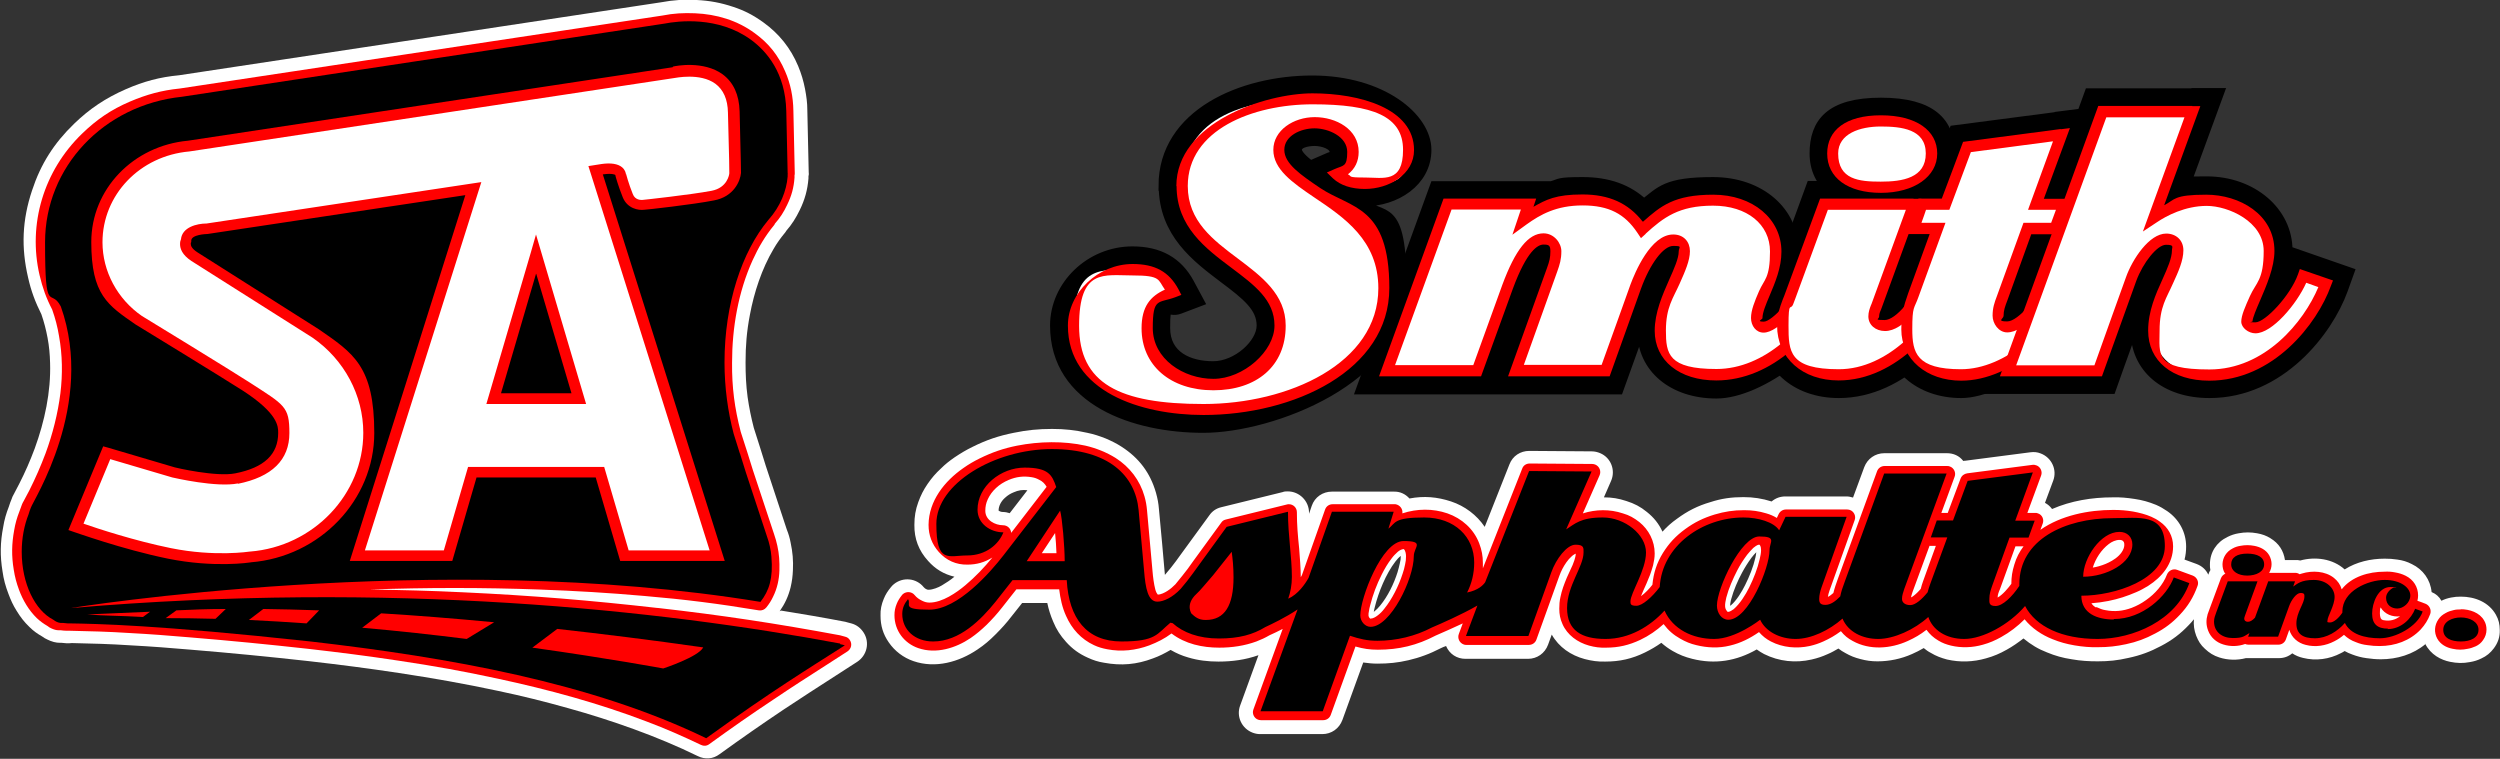 <?xml version="1.0" encoding="UTF-8"?>
<svg xmlns="http://www.w3.org/2000/svg" version="1.1" viewBox="0 0 1092.8 331.7">
  <rect x="0" y="0" width="1092.8" height="331.7" fill="#333333" stroke="none"/>
  <defs>
    <style>
      .cls-1, .cls-2 {
        fill: #0f213f;
      }

      .cls-3, .cls-4, .cls-2, .cls-5, .cls-6 {
        fill-rule: evenodd;
      }

      .cls-3, .cls-7 {
        fill: #fff;
      }

      .cls-4, .cls-8 {
        fill: red;
      }

      .cls-6 {
        stroke: #000;
        stroke-width: 4px;
      }
    </style>
  </defs>
  <!-- Generator: Adobe Illustrator 28.7.5, SVG Export Plug-In . SVG Version: 1.2.0 Build 176)  -->
  <g>
    <g id="Layer_1">
      <g>
        <path class="cls-7" d="M340.8,267.2c2.3-3.3,3.8-6.5,4.8-10.5.6-2.6.9-4.8,1-7.5.2-4.2-.1-7.8-1-12-.4-2.1-.9-3.8-1.7-5.8l-9.2-27.9-2.4-7.7-2.8-8.8c-1.2-4.7-2-8.6-2.7-13.4-.7-5.2-.9-10-.9-15.2,0-7.3.5-13.5,1.9-20.8,1.8-9.7,5.2-20.1,10.3-28.7,1.5-2.6,3-4.7,4.9-7,.3-.3.5-.7.7-1,2.5-2.9,4.2-5.6,5.9-9.1,2.2-4.5,3.4-8.8,3.8-13.8v-.9c.2-.7.2-1.2.1-1.9v-.2s-.6-26.8-.6-26.8c0-3.3-.4-6.1-1-9.3-.7-3.6-1.6-6.6-3-10-3.3-7.9-8.4-14.2-15.2-19.1-4.3-3.1-8.3-5.2-13.2-6.8-5.4-1.8-10.2-2.7-16-3-5.5-.3-10.1,0-15.5,1l-210.7,31.9c-8.5.8-15.5,2.7-23.3,6.1-8.9,3.9-15.9,8.6-22.6,15.1-8.8,8.5-14.6,17.6-18.4,29.2-4.3,12.9-4.8,24.9-1.7,38.1,1.3,5.8,3.1,10.6,5.8,16,1.2,3.5,2,6.6,2.7,10.3.7,3.8,1,7.1,1.1,11,.4,12.6-2.4,25.5-6.7,37.3-2.1,5.6-4.1,10.2-6.8,15.5l-2.4,4.6c-.4.7-.7,1.3-.9,2-.5,1.1-.8,2.1-1.2,3.3-1.2,3.1-2,5.8-2.5,9-1.3,6.7-1.4,12.6-.3,19.3.5,3.6,1.3,6.5,2.6,9.9,1,2.7,2,4.9,3.5,7.3,1.7,2.8,3.4,5,5.7,7.2,1.7,1.7,3.4,2.9,5.5,4.1.8.6,1.5,1,2.4,1.4,1.8.9,3.6,1.4,5.6,1.4h.6c1.5.2,2.8.3,4.4.1,9.1.2,16.7.4,25.8,1,9.2.5,17,1.1,26.3,1.9,18.1,1.5,33.4,3,51.5,5,13.9,1.6,25.6,3.1,39.5,5.2,15.1,2.3,28.2,4.6,43.2,7.8,10.9,2.3,20.1,4.6,30.8,7.6,18.4,5.1,39,12.3,56.5,20.9,3.2,1.6,6.7,1.3,9.5-.8,9.7-7,18-12.8,28-19.5,8-5.3,14.8-9.7,22.9-14.9l9.3-6c4.3-2.8,5.6-8.5,2.8-12.8-1.3-2-3.1-3.4-5.4-4-.6-.2-2.1-.5-2.6-.7-9.9-1.9-18.2-3.3-28.1-4.9Z"/>
        <path class="cls-8" d="M287.8,265.8c-30-3.4-55.4-5.5-85.5-6.9-14.3-.7-26.4-1-40.7-1.2,24.8-.9,49.5-.9,74.3,0,16.1.6,29.7,1.4,45.7,2.8,17.7,1.5,32.6,3.4,50.1,6.3,1.3.2,2.5-.3,3.3-1.3,1.2-1.5,2.1-2.9,2.9-4.6,1.8-3.6,2.7-7.6,2.8-11.6.1-3.6-.1-7.2-.9-10.7-.4-1.8-.8-3.3-1.4-5l-9.3-28.1-2.4-7.7-2.9-9c-2.7-10.4-3.9-19.5-3.8-30.3,0-15.2,2.7-30.9,9-44.8,2.5-5.5,5.5-10.6,9.3-15.2.2-.2.3-.4.4-.7,2.3-2.6,3.9-5.1,5.4-8.3,1.9-3.9,2.9-7.5,3.2-11.9v-1c.1-.3.1-.5.1-.7v-.4s-.6-27.1-.6-27.1c-.1-6-1.2-11.7-3.6-17.2-3-7-7.1-12.2-13.3-16.7-7.6-5.6-16.7-8.3-26.1-8.7-5-.2-9.3,0-14.3,1l-211,31.9c-7.9.8-14.4,2.6-21.7,5.7-8.2,3.5-14.5,7.8-20.9,14-16.8,16.2-23.8,39.6-18.6,61.9,1.3,5.5,2.9,10,5.5,15,1.4,4,2.3,7.4,3,11.6,1.5,8.3,1.6,16.7.6,25-1.1,8.8-3.4,17.9-6.5,26.3-2.2,5.8-4.3,10.6-7.1,16.2l-2.5,4.7c-.3.5-.5.9-.7,1.4-.4,1-.7,2-1.1,3-1.1,2.8-1.8,5.3-2.3,8.2-1.1,6-1.2,11.3-.2,17.3.5,3.2,1.2,5.8,2.3,8.8,1.7,4.6,4.3,9,7.8,12.4,1.5,1.4,2.9,2.4,4.6,3.4.6.5,1.1.8,1.8,1.1,1.1.5,2.1.8,3.2.8h.9c.8.1,1.5.2,2.3.2.5,0,.9,0,1.3,0,9.3.2,17.1.4,26.4,1,9.3.5,17.1,1.1,26.4,1.9,18.2,1.5,33.5,3,51.6,5,14,1.6,25.8,3.1,39.7,5.2,15.4,2.3,28.3,4.6,43.5,7.9,21.9,4.7,44,10.7,64.9,18.7,8.5,3.2,15.5,6.3,23.7,10.2,1.2.6,2.5.5,3.6-.3,9.8-7.1,18.1-12.9,28.2-19.6,8.3-5.6,14.9-9.8,23-15,3.3-2.1,6-3.9,9.3-6,1.6-1.1,2.1-3.2,1-4.9-.5-.8-1.2-1.3-2.1-1.5-.4-.1-1.9-.5-2.2-.6-28-5.2-51.7-8.8-80-12Z"/>
        <path d="M367.2,281.3c-78.6-14.7-196-27.5-336.3-15.5,0,0,160-26,301.5-2.7,3.8-4.9,5.6-10.2,4.8-19.8-.2-2.8-1-6.3-1.9-8.7l-9.3-28.2c-.8-2.5-1.6-5.1-2.4-7.7h0c0-.2-.1-.4-.2-.5-.9-2.8-1.8-5.7-2.7-8.6-2.5-9.5-4-20.1-4-31.2,0-25.6,7.6-48.4,19.2-62.3h0c5.2-5.8,7.9-12.7,8.4-18.9v-1c.1,0,0-.5,0-.5l-.6-27.2c-.4-16.7-8.6-26.1-15.4-31.1-14.4-10.5-32.1-8.2-37.7-7.1-.9.1-202.7,30.7-211.1,32-34.2,3.6-59.8,30.7-59.8,63.6s2.4,19.4,6.9,28.1c15.2,42.8-12.3,85.1-13.1,87.9-.4.9-.7,1.9-1,2.9-1.9,4.8-3,10.4-3,16.4,0,13.9,5.8,25.6,13.8,29.7,1,.8,2.1,1.3,3.2,1.4.3,0,.7,0,1.1,0,.6,0,1.3.2,2,.2s.7,0,1.1,0c11.4.2,37.7.6,105,7.9,60.7,7,122.9,18,173,42.3,29-20.9,44.5-30.3,60.6-40.6-.7-.2-1.3-.4-2-.5h0Z"/>
        <path class="cls-1" d="M596.6,80.1c-5,0-9.3-1.3-12.2-3.9,3.8-1.6,7-4.3,7-9.7,0-8.3-8.5-12.8-16.7-12.8s-15.7,4-15.7,11.9c0,18.2,45.9,22.8,45.9,60.4s-41.9,53.1-78.8,53.1-56.8-10.1-56.8-36.7,12-24.5,25.9-24.5,14.1,2.7,17.8,9.7c-7.7,2.9-11.5,6.7-11.5,15.8,0,14.8,11.5,24.6,28.9,24.6s29.1-10.4,29.1-25.7c0-26.1-42.8-29.3-42.8-61s30.3-38.1,57-38.1,41.9,5.6,41.9,22.3-9.7,14.6-19,14.6h0Z"/>
        <path class="cls-6" d="M599.5,66.4c0-4.6-1.7-8.8-4.5-12.2,7.3,2.3,12.4,6,12.4,11.3s-4.2,5.7-8.7,6.3c.6-2,.8-3.9.8-5.4h0ZM567.1,65.5c0-3.7,7.2-3.7,7.5-3.7,3.6,0,8.6,1.6,8.6,4.6s0,1.3-2.1,2.2c0,0-5,2.2-8.3,3.6-3.2-2.5-5.7-4.9-5.7-6.7h0ZM567.7,142.3c0-16.5-12.3-25.7-23.1-33.8-10.6-7.9-19.7-14.7-19.7-27.2s15.3-24.4,30.3-27.9c-2.7,3.3-4.3,7.4-4.3,12,0,11.8,10.4,18.8,20.4,25.5,12.5,8.4,25.4,17.1,25.4,34.9s-17.5,33.7-39.8,40.4c6.7-6.1,10.8-14.6,10.8-24.1h0ZM477.4,142.3c0-8.5,8.5-16.3,17.8-16.3s3.1.1,4.3.4c-3.5,3.6-6.1,8.9-6.1,17s4.7,19.3,12.4,25.2c-13.4-3-28.4-10-28.4-26.2h0ZM508.5,81.3c0,20.7,14.6,31.5,26.2,40.3,10.3,7.7,16.6,12.8,16.6,20.7s-10.6,17.6-21,17.6-20.8-4.3-20.8-16.5,1-6.2,6.2-8.2l8.7-3.3-4.4-8.2c-5.1-9.4-13.3-14-25-14-18.5,0-34,14.9-34,32.6,0,33.1,35,44.9,65,44.9s86.9-21.5,86.9-61.2-8.5-29.4-18.3-37.9c.6,0,1.2.1,1.9.1,13.4,0,27.2-8.5,27.2-22.7s-19.6-30.5-50.1-30.5-65.2,14.5-65.2,46.3h0Z"/>
        <path class="cls-2" d="M750.2,163.9c-13.8,0-24.5-7-24.5-19.2s10.4-26.6,10.4-34.7-1.4-4.9-4.8-4.9c-6.7,0-13,11-16.4,20.3l-13.1,36.7h-39.2l15.8-44.1c1.1-3.1,1.6-4.9,1.6-8.1s-2.3-5.4-5.4-5.4c-6.1,0-11.3,9.2-15.7,20.9l-13.3,36.7h-39.4l26.5-72.9h35.4l-2.4,7c6-4.3,13.5-8.8,25.9-8.8s20.5,4.9,25.9,13c8.1-7.4,15.3-13,31.1-13s27.4,9.9,27.4,22.5-8.3,22.3-8.3,29.1,1.1,4,3.1,4c5.3,0,16.2-12.6,19.6-22.5l9.9,3.4c-7.6,20.7-27.7,39.9-50.2,39.9h0Z"/>
        <path class="cls-6" d="M748.8,95.6c11.3,0,19.2,5.9,19.2,14.3s-2.2,10.2-4.3,15.2c-2,4.8-4,9.4-4,14s3.4,10.4,8.3,11.7c-5.5,3.1-11.5,5-17.8,5s-16.3-.5-16.3-11.1,2.9-12.4,5.5-18.2c2.5-5.8,4.9-11.2,4.9-16.5s-3.2-10.6-8.4-12.3c3.4-1.3,7.5-2.1,12.8-2.1h0ZM691.7,95.6c11.4,0,15.9,4.5,19.2,9.3,0,0,1.4,2.2,2.9,4.4-3.1,4.8-5.3,10-6.5,13.3,0,0-7.6,21.2-11.2,31.4h-21.9c4.5-12.4,11.9-33.2,11.9-33.2,1.2-3.5,2.1-6.3,2.1-10.9s-3.2-10.4-7.9-12.4c3.2-1.1,6.9-1.9,11.5-1.9h0ZM656.8,97.4c-1.8,5.3-6.8,20.4-6.8,20.4,0,0,3-2.2,4.6-3.4-1.2,2.7-2.4,5.5-3.3,8.1,0,0-7.7,21.2-11.4,31.4h-22.1c5.2-14.4,17.7-48.8,20.5-56.6h18.4ZM718.6,89c-6.9-6.5-15.7-9.6-26.8-9.6s-9.7.7-13.6,1.8h-51.1l-32.4,89.2h112.9s6.5-18.1,10.4-28.9c-.1,1.1-.3,2.2-.3,3.3,0,16.1,13.4,27.4,32.6,27.4s49.6-22.8,57.8-45.3l2.8-7.8-25.4-8.8s-.9,2.5-1.6,4.7c.2-1.6.4-3.3.4-5,0-17.7-14.9-30.6-35.5-30.6s-22.9,4-30.2,9.6h0Z"/>
        <path class="cls-2" d="M803.8,163.9c-13.8,0-24.5-8.1-24.5-21.6s1.4-7.9,3.1-12.4l14.9-40.7h39.2l-16.2,44.4c-.5,1.4-1.2,2.9-1.2,4.7s1.8,4,4.9,4c7,0,15.6-11.9,19.2-21.8l9.9,3.4c-6.1,17.3-25.8,39.9-49.3,39.9h0ZM822.2,81.9c-11.9,0-21-4.9-21-14.7s9.6-14.2,21-14.2,22.1,4.7,22.1,14.2-10.2,14.7-22.1,14.7h0Z"/>
        <path class="cls-6" d="M809.3,67.1c0-4.8,8.1-6.1,12.9-6.1s14,.6,14,6.1-7.2,6.6-14,6.6-12.9-.5-12.9-6.6h0ZM793,67.1c0,13.9,11.4,22.9,29.2,22.9s30.3-9.4,30.3-22.9-7.9-22.4-30.3-22.4-29.2,9-29.2,22.4h0Z"/>
        <path class="cls-6" d="M824.9,97.4c-4.5,12.4-12.2,33.5-12.2,33.5,0,0-.2.5-.2.5-.6,1.6-1.6,3.9-1.6,6.9,0,6.2,4.6,11,10.8,11.9-5.5,3.3-11.5,5.5-18,5.5s-16.3-3.5-16.3-13.4.6-4.4,1.8-7.5l.8-2.2s8.9-24.3,12.9-35.3h21.9ZM836.5,81.1h-44.9l-16.8,46c0,0-.8,2-.8,2-1.4,3.7-2.8,7.5-2.8,13.2,0,17.5,13.4,29.7,32.6,29.7,28.2,0,50.3-26.5,57-45.4l2.7-7.7-25.3-8.7-2.7,7.5c-.9,2.4-1.9,4.6-3.1,6.6,4.8-13.2,15.8-43.3,15.8-43.3h-11.6Z"/>
        <path class="cls-2" d="M857.3,163.9c-14.4,0-23.7-8.6-23.7-20s.9-9.4,2.8-14.9l10.6-29.1h-10.5l3.8-10.6h10.2l9.3-25,41.2-5.4-11.2,30.4h12.2l-4,10.6h-12l-11,30.4c-1.1,2.9-1.8,4.9-1.8,7.7s1.8,4.9,4,4.9c6.6,0,16.5-12.8,19.9-22.3l9.9,3.4c-7,19.6-29,39.9-50,39.9h0Z"/>
        <path class="cls-6" d="M888.9,68.7c-3.2,8.6-10.5,28.7-10.5,28.7h.1c-.2.6-10.9,30.1-10.9,30.1-1.1,2.9-2.3,6.1-2.3,10.5s4,11.1,9.2,12.6c-5.5,3.2-11.4,5.2-17.2,5.2-9.3,0-15.6-4.7-15.6-11.8s.6-7.1,2.4-12.2c0,0,10.6-29.1,10.6-29.1l4-10.9h-.3c.2-.6,5.3-14,7.5-20,4.7-.6,12.9-1.7,23-3h0ZM900.1,50.8l-46,6s-6.7,17.7-9.1,24.3h-10.4l-9.6,26.9h10.4c-3.1,8.5-6.7,18.2-6.7,18.2-2.3,6.4-3.3,10.7-3.3,17.7,0,16.3,13.4,28.1,31.9,28.1s49.9-23.5,57.7-45.3l2.8-7.8-25.3-8.7-2.7,7.6c-1,2.7-2.5,5.5-4.2,8,2-5.5,4.6-12.8,6.4-17.8h12l10-26.9h-12.3c3.3-9,11.8-32.1,11.8-32.1l-13.4,1.7h0Z"/>
        <path class="cls-2" d="M965.8,163.9c-15.3,0-24.3-7.9-24.3-19.4s10.4-26.1,10.4-35.1-2.1-4.9-5-4.9c-5.4,0-12.2,9-15.3,17.4l-14.4,40.1h-39.4l41.2-113.3h39.4l-16.9,46.2c5.4-3.6,13.7-7.6,23-7.6,14.1,0,27.4,8.5,27.4,22.1s-9.7,25.5-9.7,30.9,2,2.7,3.8,2.7c6,0,17.4-13.1,20.9-22.7l9.9,3.4c-6.1,16.9-24.8,39.9-50.9,39.9h0Z"/>
        <path class="cls-6" d="M964.5,95.6c9.4,0,19.2,5.2,19.2,14s-3.1,11.9-5.5,17.4c-2.4,5.4-4.2,9.6-4.2,13.5s4,9.6,9.4,10.6c-5.3,2.8-11.2,4.6-17.7,4.6s-16.2-1.1-16.2-11.3,2.7-12.2,5.4-18.1c2.6-5.8,5-11.2,5-16.9s-2.8-9.2-6.9-11.4c3.3-1.3,7.1-2.4,11.3-2.4h0ZM946.7,56.9c-4.7,12.8-21.5,58.7-21.5,58.7l.3-.2c-.6,1.3-1.2,2.6-1.6,3.8,0,0-8.5,23.8-12.4,34.7h-22.1c6.2-16.9,32.1-88.3,35.3-97h22ZM958.3,40.6h-45.1l-47.1,129.6h56.8s6.5-18.4,10.8-30.1c-.2,1.4-.4,2.8-.4,4.3,0,16.5,13,27.6,32.5,27.6,31,0,51.9-27.1,58.5-45.3l2.8-7.8-25.3-8.8-2.7,7.6c-.2.5-.4.9-.6,1.4.9-3.2,1.6-6.4,1.6-9.7,0-17-15.6-30.3-35.5-30.3s-6.1.4-8.9,1c4.9-13.5,14.5-39.6,14.5-39.6h-11.7Z"/>
        <path class="cls-3" d="M596.6,80.1c-5,0-9.3-1.3-12.2-3.9,3.8-1.6,7-4.3,7-9.7,0-8.3-8.5-12.8-16.7-12.8s-15.7,4-15.7,11.9c0,18.2,45.9,22.8,45.9,60.4s-41.9,53.1-78.8,53.1-56.8-10.1-56.8-36.7,12-24.5,25.9-24.5,14.1,2.7,17.8,9.7c-7.7,2.9-11.5,6.7-11.5,15.8,0,14.8,11.5,24.6,28.9,24.6s29.1-10.4,29.1-25.7c0-26.1-42.8-29.3-42.8-61s30.3-38.1,57-38.1,41.9,5.6,41.9,22.3-9.7,14.6-19,14.6h0Z"/>
        <path class="cls-4" d="M562,142.3c0-13.6-10.6-21.5-20.8-29.2-10.8-8.1-22-16.4-22-31.8,0-24.5,28.3-35.7,54.6-35.7s39.5,5.2,39.5,19.9-8.5,12.1-16.6,12.1-5.5-.5-7.5-1.4c3.1-2.4,4.7-5.7,4.7-9.8,0-9.9-9.9-15.2-19.2-15.2s-18.1,5.8-18.1,14.3,8.3,14.3,17.9,20.8c13.1,8.8,28,18.8,28,39.7,0,32.9-39.4,50.6-76.4,50.6s-54.4-9-54.4-34.2,10.9-22,23.4-22,11,1.9,14.1,6.2c-6.3,2.9-10.2,7.3-10.2,16.9,0,16.2,12.6,27.1,31.4,27.1s31.6-10.5,31.6-28.2h0ZM514.3,81.3c0,17.8,12.7,27.3,23.9,35.7,10.1,7.6,18.9,14.1,18.9,25.3s-13.6,23.3-26.7,23.3-26.5-8.7-26.5-22.2,2.4-10.7,9.9-13.5l2.6-1-1.3-2.5c-4.1-7.6-10.2-11-20-11-15.1,0-28.3,12.6-28.3,26.9,0,28.9,31.9,39.1,59.3,39.1,39.4,0,81.2-19.4,81.2-55.5s-16.7-34.7-30.2-43.7c-8.4-5.7-15.7-10.6-15.7-16.7s7.1-9.4,13.2-9.4,14.3,3.6,14.3,10.3-1.7,5.8-5.5,7.5l-3.4,1.5,2.7,2.6c3.2,3,8,4.6,13.9,4.6,10.6,0,21.5-6.4,21.5-17,0-18.3-23.9-24.8-44.4-24.8s-59.5,12.7-59.5,40.6h0Z"/>
        <path class="cls-3" d="M750.2,163.9c-13.8,0-24.5-7-24.5-19.2s10.4-26.6,10.4-34.7-1.4-4.9-4.8-4.9c-6.7,0-13,11-16.4,20.3l-13.1,36.7h-39.2l15.8-44.1c1.1-3.1,1.6-4.9,1.6-8.1s-2.3-5.4-5.4-5.4c-6.1,0-11.3,9.2-15.7,20.9l-13.3,36.7h-39.4l26.5-72.9h35.4l-2.4,7c6-4.3,13.5-8.8,25.9-8.8s20.5,4.9,25.9,13c8.1-7.4,15.3-13,31.1-13s27.4,9.9,27.4,22.5-8.3,22.3-8.3,29.1,1.1,4,3.1,4c5.3,0,16.2-12.6,19.6-22.5l9.9,3.4c-7.6,20.7-27.7,39.9-50.2,39.9h0Z"/>
        <path class="cls-4" d="M719.3,102.2c7.9-7.2,14.6-12.3,29.5-12.3s24.9,8.2,24.9,20-2.5,12.1-4.8,17.4c-1.9,4.4-3.5,8.3-3.5,11.7s2.2,6.4,5.5,6.4c6.4,0,16.7-11.9,21-21.9,1.8.6,3.3,1.1,5.3,1.8-7.5,17.9-25.9,36-46.9,36s-22.1-6.6-22.1-16.8,3.2-14.2,6-20.5c2.4-5.4,4.5-10.1,4.5-14.2s-2.7-7.3-7.3-7.3c-9.9,0-16.8,16.8-18.7,21.9,0,0-10,28-12.6,35.1h-34c2-5.6,14.6-40.8,14.6-40.8,1.1-3.1,1.8-5.3,1.8-8.9s-3.2-7.8-7.8-7.8c-6.6,0-12.3,7.1-18,22.5,0,0-10.1,28-12.7,35.1h-34.2c2.1-5.8,23.6-65,24.7-68h30.3c-.6,1.9-3.7,11-3.7,11l6.2-4.5c6-4.3,13-8.3,24.5-8.3s18.4,3.7,23.9,11.9l1.6,2.4,2.1-1.9h0ZM718,96.8c-6.3-8-14.6-11.8-26.3-11.8s-15.9,2.3-21.4,5.4c0,0,1.2-3.6,1.2-3.6h-40.5l-28.2,77.7h44.6l13.9-38.3c6.2-16.8,11-19.3,13.4-19.3s3,.4,3,3-.4,4.3-1.5,7.3l-17,47.3h44.4l13.7-38.3c4-11,9.8-18.7,14.1-18.7s2.4.5,2.4,2.4c0,3-2,7.5-4.1,12.2-3,6.8-6.4,14.5-6.4,22.5,0,13,10.8,21.7,26.9,21.7,24.5,0,44.9-20.9,52.5-41.5l.9-2.3-14.5-5-.8,2.3c-3.4,9.8-13.8,20.8-17.3,20.8s-.6-1-.6-1.5c0-2.5,1.5-6,3.1-9.8,2.4-5.7,5.2-12.2,5.2-19.3,0-14.4-12.6-24.9-29.8-24.9s-23,5-30.7,11.8h0Z"/>
        <path class="cls-3" d="M803.8,163.9c-13.8,0-24.5-8.1-24.5-21.6s1.4-7.9,3.1-12.4l14.9-40.7h39.2l-16.2,44.4c-.5,1.4-1.2,2.9-1.2,4.7s1.8,4,4.9,4c7,0,15.6-11.9,19.2-21.8l9.9,3.4c-6.1,17.3-25.8,39.9-49.3,39.9h0ZM822.2,81.9c-11.9,0-21-4.9-21-14.7s9.6-14.2,21-14.2,22.1,4.7,22.1,14.2-10.2,14.7-22.1,14.7h0Z"/>
        <path class="cls-4" d="M803.5,67.1c0-8.7,9.6-11.8,18.6-11.8s19.7,1.1,19.7,11.8-10.2,12.3-19.7,12.3-18.6-.9-18.6-12.3h0ZM798.7,67.1c0,10.6,9,17.2,23.5,17.2s24.6-7.1,24.6-17.2-9.2-16.7-24.6-16.7-23.5,6.5-23.5,16.7h0Z"/>
        <path class="cls-4" d="M833.1,91.7c-2,5.6-15,41.1-15,41.1,0,0-.3.7-.3.7-.5,1.3-1.1,2.9-1.1,4.8,0,3.7,3.1,6.4,7.3,6.4,8.2,0,16.6-11.9,20.6-21.1,1.8.6,3.3,1.1,5.3,1.8-6.4,15.3-24.4,36-46.1,36s-22-7.7-22-19.1.9-6.2,2.1-9.5l.8-2.1s11.6-31.6,14.3-39h34ZM836.5,86.8h-40.9l-15.6,42.3s-.8,2-.8,2c-1.3,3.5-2.4,6.6-2.4,11.2,0,14.2,11.1,24,26.9,24,25.4,0,45.5-24.3,51.6-41.6l.8-2.3-14.5-5-.9,2.3c-3.8,10.4-12,20.2-16.9,20.2s-2.4-.4-2.4-1.5.3-1.9.8-3l.3-.8s17.4-47.7,17.4-47.7h-3.5Z"/>
        <path class="cls-3" d="M857.3,163.9c-14.4,0-23.7-8.6-23.7-20s.9-9.4,2.8-14.9l10.6-29.1h-10.5l3.8-10.6h10.2l9.3-25,41.2-5.4-11.2,30.4h12.2l-4,10.6h-12l-11,30.4c-1.1,2.9-1.8,4.9-1.8,7.7s1.8,4.9,4,4.9c6.6,0,16.5-12.8,19.9-22.3l9.9,3.4c-7,19.6-29,39.9-50,39.9h0Z"/>
        <path class="cls-4" d="M897.4,61.8c-2.1,5.8-10.9,29.9-10.9,29.9h12.2c-.9,2.4-1.6,4.3-2.1,5.7h-12.1l-11.6,32c-1.1,2.9-1.9,5.2-1.9,8.6s2.6,7.3,6.4,7.3c7.7,0,17.2-12.1,21.3-21.7,1.8.6,3.3,1.2,5.3,1.8-7.5,17.8-27.3,36-46.8,36s-21.3-7.2-21.3-17.5.8-8.7,2.7-14.1l11.8-32.4h-10.5c.9-2.4,1.5-4.2,2-5.7h10.2s8.5-22.8,9.4-25.2c2.5-.3,29.5-3.9,35.7-4.7h0ZM900.8,56.4l-42.7,5.6s-8.2,22-9.3,24.8h-10.2l-5.5,15.5h10.4c-1.9,5.2-9.4,25.9-9.4,25.9-2.1,5.9-3,9.6-3,15.8,0,13,11,22.4,26.2,22.4,22.4,0,45.1-21.5,52.3-41.6l.8-2.3-14.5-5-.8,2.3c-3.5,9.7-12.9,20.7-17.7,20.7s-1.6-1.2-1.6-2.4c0-2.4.6-4,1.7-6.9,0,0,8.2-22.6,10.4-28.8h12l5.8-15.5h-12.3c1.9-5.2,11.4-30.9,11.4-30.9l-4,.5h0Z"/>
        <path class="cls-3" d="M965.8,163.9c-15.3,0-24.3-7.9-24.3-19.4s10.4-26.1,10.4-35.1-2.1-4.9-5-4.9c-5.4,0-12.2,9-15.3,17.4l-14.4,40.1h-39.4l41.2-113.3h39.4l-16.9,46.2c5.4-3.6,13.7-7.6,23-7.6,14.1,0,27.4,8.5,27.4,22.1s-9.7,25.5-9.7,30.9,2,2.7,3.8,2.7c6,0,17.4-13.1,20.9-22.7l9.9,3.4c-6.1,16.9-24.8,39.9-50.9,39.9h0Z"/>
        <path class="cls-4" d="M954.9,51.2c-2.1,5.7-18.2,50-18.2,50l6.2-4.1c4-2.7,12.2-7.1,21.7-7.1s24.9,6.9,24.9,19.7-3.3,13.7-6,19.7c-2.1,4.7-3.8,8.5-3.8,11.2s3.2,5.1,6.2,5.1c7.3,0,18-12.7,22.2-22.1,1.8.6,3.4,1.2,5.3,1.9-6.4,15.3-23.4,36-47.6,36s-21.8-6.5-21.8-17,3.1-14.3,5.8-20.5c2.4-5.2,4.6-10.1,4.6-14.6s-3.3-7.3-7.5-7.3c-7.4,0-14.8,11.2-17.6,19.1,0,0-11.2,31.1-13.8,38.5h-34.2c2.2-6.1,38.3-105.4,39.4-108.4h34.2ZM958.3,46.3h-41.1l-43,118.2h44.6l15-41.7c3-8.1,9.2-15.8,13-15.8s2.6,1,2.6,2.4c0,3.4-1.9,7.7-4.1,12.6-3,6.6-6.3,14-6.3,22.5,0,13.3,10.5,21.9,26.7,21.9,28,0,47.2-24.8,53.2-41.5l.9-2.3-14.5-5-.8,2.3c-3.3,9.3-14.4,21-18.6,21s-1.1-.2-1.3-.4c.1-1.7,1.7-5.4,3.3-9.1,2.8-6.5,6.3-14.5,6.3-21.7,0-16-15.3-24.6-29.8-24.6s-13.6,2.2-18.4,4.6c3.4-9.4,15.8-43.3,15.8-43.3h-3.5Z"/>
        <path class="cls-3" d="M215.8,174.3l18.5-63.2,18.7,63.2h-37.2ZM271.3,76.3s1.2,4.6,3,9.3c1.8,4.6,6.7,4.1,6.7,4.1,0,0,21.4-2.3,30.5-4.1,9.2-1.7,9.8-9.8,9.8-9.8,0,0,0-3.5-.6-26.6-.6-23.2-26.2-17.4-26.2-17.4L82.6,63.8c-22.6,2-40.2,20.1-40.2,42.1s7.2,26.5,18.3,34.1c0,0,39,23.8,46.9,29,15.5,10.1,16.5,16.4,16.5,20.3,0,10.2-6.4,17.1-20.6,20-9,1.8-27.5-2.6-27.5-2.6l-29.3-8.7-13.4,32.4s20.7,7.5,40.8,11.6c20.1,4.1,35.5,1.5,35.5,1.5,29-2.4,51.7-26.1,51.7-54.2s-9.2-33.7-23.3-43.5l-52.9-33.5c-5.5-3.5-3.7-7-3.7-7,0-5.2,9.1-5.2,9.1-5.2,0,0,65.9-10,116.4-17.6l-50.7,160.5h39.6l10.6-36.5h55.8l10.7,36.5h40.6l-53.1-168.5c1.5-.2,2.5-.4,3-.4,7.9-1.2,7.9,2.3,7.9,2.3h0Z"/>
        <path class="cls-4" d="M268.9,76.3h0c0,0,0,0,0,0h0ZM103.9,211.5c15-3,22.6-10.5,22.6-22.2s-2.1-12.2-17.5-22.2c-7.9-5.1-46.6-28.8-47-29-10.7-7.4-17.2-19.5-17.2-32.2,0-20.7,16.3-37.8,38-39.7.2,0,212-32.1,212-32.1.3,0,11.2-2.4,17.9,2.5,3.5,2.6,5.4,6.8,5.5,12.6.6,20.8.6,25.7.6,26.5,0,.5-.8,6.4-7.8,7.7-8.9,1.7-30,4-30.3,4-.5,0-3.1.1-4.1-2.6-1.8-4.4-3-9-3-9v.6c0-.9-.4-2.2-1.7-3.3-1.8-1.5-4.9-2-9-1.4l-5.7.9.8,2.5s50.4,159.8,52.2,165.5h-35.4c-.9-3.1-10.7-36.5-10.7-36.5h-59.5s-9.7,33.4-10.6,36.5h-34.5c1.8-5.8,50.9-161,50.9-161,0,0-119.9,18.1-120.1,18.1-4.2,0-10.7,1.6-11.2,6.9-.2.4-.4,1.1-.4,2.1,0,2,.9,4.7,5,7.4,0,0,52.9,33.5,52.9,33.5,13.9,9.6,22.2,25.2,22.2,41.6,0,26.8-21.7,49.7-49.5,51.9h0s-.1,0-.1,0c-.1,0-15.2,2.4-34.5-1.5-15.8-3.2-32.2-8.6-38.2-10.7,1.5-3.6,10.3-24.9,11.7-28.2,3.7,1.1,27.1,8,27.1,8,.9.2,19.4,4.5,28.8,2.6h0ZM294,29.4c0,0-211.8,32.1-211.8,32.1-24,2.2-42.3,21.2-42.3,44.3s7.2,27.6,19.3,36c.5.3,39.1,23.9,47,29,15.4,10,15.4,15.6,15.4,18.4,0,9.4-6.1,15.2-18.7,17.7-8.3,1.7-26.3-2.5-26.5-2.6,0,0-29.1-8.6-29.1-8.6l-2.2-.6-15.2,36.6,2.3.8c.2,0,21.1,7.6,41.2,11.7,20.3,4.1,35.7,1.7,36.4,1.6h-.2c30.3-2.4,54-27.3,54-56.5s-9.1-34.9-24.3-45.4c0,0-53-33.6-53-33.6-2.5-1.6-2.9-2.9-2.9-3.6s0-.4,0-.5l.2-.4v-.6c0-2.7,6.7-2.9,6.8-2.9h.2s105.6-15.9,112.8-17c-2.1,6.8-50.5,159.9-50.5,159.9h44.8s9.7-33.4,10.6-36.5h52.1c.9,3.1,10.7,36.5,10.7,36.5h45.7s-51.7-164-53.3-169c0,0,.3,0,.3,0,3.7-.5,5,.1,5.2.3v.2c0,.2,1.3,4.8,3.2,9.5,2,5,6.9,5.8,9.3,5.5.9,0,21.5-2.3,30.6-4.1,8.7-1.6,11.5-8.5,11.8-12,0-.3,0-3.9-.6-26.9-.2-7.3-2.7-12.7-7.4-16.2-8.4-6.1-20.6-3.7-21.7-3.4h0Z"/>
        <path class="cls-4" d="M234.4,119.7c3.4,11.6,14,47.6,15.4,52.2h-30.8c1.4-4.6,11.9-40.7,15.3-52.2h0ZM232,110.5l-19.4,66.1h43.6l-21.9-74.1-2.3,8h0Z"/>
        <path class="cls-4" d="M158.4,274.4c15.9,1.4,31.3,3.1,45.6,4.9l12-7.3c-18-1.7-34.4-3-49.4-3.9-3.2,2.4-6.2,4.7-8.3,6.3h0Z"/>
        <path class="cls-4" d="M115.1,266.2l-6.3,4.8c8.4.4,16.8.9,25.2,1.5l5.5-5.7c-8.8-.3-16.9-.5-24.4-.6h0Z"/>
        <path class="cls-4" d="M243.6,274.9l-10.9,8.2c34.2,4.8,57.2,9.1,57.2,9.1,0,0,15.3-5,17.5-9.2-23-3.3-44.2-5.9-63.9-8.1h0Z"/>
        <path class="cls-4" d="M38.1,268.6c7.9.6,14.1.5,24.4,1.1l3.1-2.3c-21.7.9-27.4,1.2-27.4,1.2h0Z"/>
        <path class="cls-4" d="M98.7,266.2c-8,0-15.2.3-21.6.6l-4.7,3.4c7.2,0,14.5.1,21.8.3l4.5-4.3h0Z"/>
        <path class="cls-3" d="M1060.1,281.4c2.4,4.8,6.9,7.1,10.9,7.9,3,.6,5.6.7,8.7.1,1.8-.3,3.4-.8,5-1.6,2.2-1,3.9-2.4,5.4-4.4,1.8-2.4,2.7-5,2.6-8,0-2.5-.5-4.6-1.7-6.7-3.1-5.5-9.2-7.9-15.3-7.9-1.5,0-2.8.1-4.3.4-1.5.3-2.8.7-4.2,1.4-1-1.8-2.4-3-4.3-3.8-.5-5.4-3.8-9.9-8.6-12.2-2.1-1.1-4.1-1.7-6.4-2-1.9-.3-3.6-.4-5.5-.4-6.1,0-12.3,1.4-17.5,4.7-5.2-4.7-12.8-5.7-19.4-3.9-.7-.2-1.4-.2-2.1-.2h-4.6c-.6-4.1-2.7-7.3-6.3-9.5-1.9-1.2-3.7-1.8-5.9-2.2-2.8-.5-5.2-.5-8,0-1.8.3-3.3.8-4.9,1.6-4.8,2.3-7.7,6.7-7.7,12,0,.9,0,1.6.2,2.5-.4.7-.7,1.2-.9,2-1.1-2.3-2.8-3.8-5.2-4.7l-5.2-1.9c.5-1.9.7-3.7.7-5.7,0-6.4-3.2-12-8.3-15.5-1.6-1.1-3-1.9-4.8-2.7-3.2-1.3-6-2.1-9.4-2.6-3.3-.5-6.2-.8-9.6-.7-9.1,0-18.2,1.5-26.5,5.1-.9-1.2-1.8-2-3.1-2.7l3.6-9.7c1.8-4.8-.7-10.1-5.5-11.9-1.5-.6-2.9-.7-4.5-.5l-28.5,3.7c-.3,0-.5,0-.8.1-1.8-2.3-4.3-3.4-7.2-3.4h-27.3c-4,0-7.4,2.4-8.8,6.1l-4.9,13.3c-1-.3-1.9-.5-2.9-.5h-26.6c-2.3,0-4.3.7-6.1,2.2-4.1-1.3-8-1.9-12.3-1.9-5.2,0-9.6.6-14.5,2.2-5.5,1.6-10,3.9-14.6,7.3-2.4,1.7-4.3,3.4-6.3,5.6-1.6-3.5-3.8-6.2-6.8-8.6-2.8-2.3-5.5-3.7-9-4.8-3.3-1.1-6.3-1.6-9.8-1.6l3.1-7.1c2.1-4.7,0-10.2-4.7-12.2-1.2-.5-2.4-.8-3.7-.8l-27.3-.2c-3.9,0-7.3,2.2-8.7,5.9l-10.8,27.3c-3.5-5.2-8.7-9.1-14.7-11.1-6.1-2-11.8-2.5-18.2-1.3-1.8-2-4.2-3.1-6.9-3h-27c-4,0-7.5,2.4-8.8,6.2l-1.2,3.5c0-.2,0-.3,0-.5,0-5.1-4.2-9.3-9.3-9.3-.8,0-1.5,0-2.2.3l-26.8,6.6c-2.2.5-4,1.7-5.3,3.6l-12.4,17c-1.5,2.1-2.8,3.9-4.4,5.9l-2.6,3.1c0-.9-2.4-26.7-2.6-28.7-.2-2.6-.6-4.7-1.3-7.2-2.5-8.7-7.4-15.2-15-20.1-2.3-1.5-4.4-2.5-6.9-3.6-2.8-1.1-5.2-1.9-8.1-2.5-5.3-1.2-10-1.7-15.4-1.7-6,0-11,.5-16.8,1.7-6.5,1.3-11.9,3.1-17.9,6.1-2.9,1.4-5.2,2.8-7.9,4.6-2.3,1.6-4.1,3-6,4.9-2.3,2.1-4,4.1-5.8,6.7-1.8,2.6-3,5-4.1,8-1.2,3.3-1.7,6.3-1.7,9.9-.1,6.1,1.9,11.3,6,15.8,3.2,3.6,6.9,5.8,11.5,6.9-1.8,1.5-3.5,2.6-5.5,3.8-1.5.9-4,1.9-5.8,1.9-.3,0-.5,0-.8-.2,0,0,0,0-.1,0-.5-.2-.8-.5-1.2-.9-3.2-4-9-4.6-13-1.4-.5.4-.9.8-1.3,1.3-1.4,1.7-2.4,3.2-3.2,5.2-1,2.4-1.5,4.7-1.4,7.3,0,4.4,1.1,8.1,3.6,11.7,2.6,3.8,6.4,6.7,10.8,8.2,9.6,3.3,19.9.4,28-5.1,3-2,5.3-4,7.8-6.5,2.7-2.7,4.8-5,7.1-8l4.6-5.8h11c.6,2.9,1.4,5.4,2.6,8.2,1.4,3.4,3.1,6,5.6,8.8,2.8,3.1,5.7,5.2,9.5,6.9,2.4,1.1,4.5,1.8,7.1,2.2,7.5,1.4,14.3.8,21.4-1.9,2.8-1,5.1-2.2,7.7-3.7,2.6,1.5,4.9,2.5,7.7,3.3,4.3,1.3,8.7,1.8,13.2,1.8,6.1,0,11.9-.8,17.5-2.8l-8,22c-1.8,4.8.7,10.1,5.5,11.9,1.1.4,2.1.6,3.2.6h27.2c4,0,7.4-2.4,8.8-6.2l9.1-25.1c2.1.3,4.1.5,6.2.5,4.8,0,8.9-.4,13.6-1.5,2.5-.6,4.6-1.2,7-2.1,2.5-.9,4.6-1.9,7-3.1.8-.4,1.5-.7,2.4-1,1.5,3.5,4.7,5.6,8.5,5.6h27.3c4,0,7.4-2.4,8.8-6.2l1.6-4.4c3.1,5.5,8.4,9.1,14.4,10.7,3.1.8,5.8,1.2,9,1.1,6.3,0,11.7-1.2,17.4-4,2.6-1.3,4.7-2.5,7.1-4.2,1.6,1.4,3.1,2.5,5,3.6,2.8,1.6,5.3,2.6,8.5,3.4,9.9,2.5,19.3,1,28.2-4.1,1.1.8,2.1,1.4,3.2,2,6.6,3.3,13.8,4,20.8,2.4,2.6-.6,4.7-1.3,7.1-2.4,1.7-.7,3-1.5,4.6-2.4,1,.8,2,1.4,3.1,2,2.1,1.2,4.1,2,6.5,2.6,2.6.7,4.8,1,7.5,1,5.2,0,10.4-1.1,15.1-3.2,1.8-.8,3.4-1.6,5.1-2.6,1,.8,1.9,1.5,3.1,2.1,2.3,1.4,4.5,2.2,7.1,2.9,5.7,1.3,11.4,1.1,17-.5,3.3-.9,6.1-2.1,9.1-3.8,2.7-1.5,4.8-3,7.3-4.9,3.3,2.7,6.4,4.6,10.3,6.1,3.6,1.5,6.9,2.4,10.8,3,4,.7,7.4.9,11.4.9,4.7,0,8.7-.4,13.4-1.5,5.2-1.1,9.5-2.7,14.2-5.2,4.8-2.5,8.5-5.3,12.2-9.2.8-.8,1.5-1.6,2.2-2.5-.2,2.6.1,4.8,1,7.2.9,2.3,2,4.1,3.8,5.7,1.9,1.8,3.8,3,6.3,3.8,3.7,1.2,7.8,1.3,11.6.3.5,0,.9,0,1.3,0h13.1c2.3,0,4.2-.7,5.9-2.1,1.5,1,3,1.6,4.7,2,5.6,1.4,11.5.6,16.6-2.1.6-.3,1-.5,1.6-.9,1.1.6,2.1,1.1,3.3,1.5,2.1.8,4,1.3,6.2,1.6,2.2.3,4,.5,6.3.5,7.1,0,14.1-2.1,19.6-6.7ZM690.7,247.1c0,0,.1,0,.2-.1,0,0-.1,0-.2.1ZM441.3,224.3c-1-.3-1.9-.5-2.9-.5-.7,0-1.3-.2-1.9-.6,0,0,0,0,0,0,0-2.1,1.2-4.2,2.8-5.6,0,0,0,0,0,0,1.2-1.1,2.3-1.8,3.8-2.4,0,0,0,0,0,0,2-.9,3.9-1.2,6-.9l-7.8,10.1ZM756.3,264.7c0-.4,0-.8.1-1.2.1-.6.2-1.2.4-1.8,1-3.7,2.8-7.9,4.7-11.4,1.3-2.4,2.5-4.3,4.1-6.5.7-.9,1.3-1.6,2.1-2.4-.1.9-.2,1.6-.4,2.4-.9,4-2.6,8.2-4.5,12-1.4,2.8-3.7,6.7-6.2,8.8,0,0-.2.1-.3.2ZM600.5,267.5c.1-.8.3-1.5.5-2.3,1.5-6.1,4.8-14.4,9-19.8.7-.9,1.4-1.7,2.3-2.4h0c0,1.2-.1,2.1-.4,3.2-.3,1.4-.6,2.5-1,3.9-1.6,5.1-4.3,10.6-7.6,14.6-.8,1-1.6,1.8-2.7,2.7,0,0,0,0-.1,0Z"/>
        <path class="cls-4" d="M972.9,250.7c-1,.4-1.7,1.1-2.1,2.1l-5,13.5c-.3.7-.5,1.4-.8,2.2-.7,2.4-.7,4.7.2,7.1,1.1,3,3.6,5.2,6.6,6.1,3.1,1,6.6.9,9.6-.2.5.2.9.3,1.4.3h13.1c1.5,0,2.8-.9,3.3-2.3l1.5-4.2c1,3.4,3.8,5.8,7.2,6.6,4.2,1.1,8.7.4,12.5-1.6,1.6-.8,2.9-1.7,4.2-2.8,1.6,1.5,3.2,2.5,5.2,3.2,1.7.7,3.2,1.1,5,1.3,1.9.3,3.5.4,5.4.4,6.7,0,13.2-2.3,17.9-7.2,1.9-2.1,3.2-4.1,4.2-6.8.6-1.8-.3-3.8-2.1-4.5l-3.5-1.3c.2-.8.3-1.5.3-2.3,0-3.7-2-6.9-5.4-8.6-1.6-.8-3-1.2-4.7-1.5-1.6-.3-3-.4-4.6-.3-6.8,0-14.3,2.1-18.7,7.7-.6-2.1-1.7-3.6-3.4-5-3.8-3-9.4-3.3-14-1.9-.4.1-.7.2-1,.3-.6-.4-1.2-.6-1.9-.6h-11.4c1.4-2.4,1.4-5.2,0-7.7-1.4-2.4-3.9-3.6-6.5-4.1-2.1-.4-4-.4-6.1,0-1.2.2-2.2.5-3.3,1.1-2.8,1.4-4.4,4-4.5,6.9,0,1.5.3,2.8,1.1,4.1ZM1041,270.7c-.2-.2-.3-.4-.4-.6-.2-.6-.3-1.2-.3-1.9,0-1,0-1.8.3-2.7,1.8,3,5.2,4.3,8.5,3.9-2.1,1.6-4.5,2.2-7.1,1.7-.4,0-.7-.2-1-.4Z"/>
        <path class="cls-4" d="M916.1,265.5c-.8-.5-1.4-1-1.9-1.8,2.6-.2,4.8-.5,7.4-1,4.5-.9,8.1-2.1,12.3-3.9,1.9-.8,3.4-1.7,5.1-2.7,6.1-3.9,10.9-9.7,10.9-17.3,0-4.5-2.2-8.3-5.8-10.8-1.2-.9-2.4-1.5-3.7-2.1-2.5-1.1-5.3-1.8-8-2.3-3-.5-5.6-.7-8.7-.7-10.8,0-22.8,2.4-31.8,8.7l1-2.7c.7-1.8-.2-3.9-2.1-4.5-.4-.2-.8-.2-1.2-.2h-3.4l6-16.3c.7-1.8-.3-3.9-2.1-4.5-.6-.2-1.1-.3-1.7-.2l-28.5,3.7c-1.3.2-2.4,1-2.9,2.3l-5.6,15h-2.8l5.8-15.8c.7-1.8-.3-3.9-2.1-4.5-.4-.2-.8-.2-1.2-.2h-27.3c-1.5,0-2.8.9-3.3,2.3l-17.2,47.2c-.7,2-1.4,3.9-1.9,6-.7.6-1.5,1.3-2.4,1.7.1-.7.4-1.9.7-2.7l11-30.8c.7-1.8-.3-3.9-2.1-4.5-.4-.1-.8-.2-1.2-.2h-26.7c-1.4,0-2.6.8-3.2,2l-.8,1.7c-1.5-.9-2.9-1.5-4.6-2-3.3-1-6.3-1.4-9.7-1.4-4.6,0-8.5.6-12.9,1.9-4.9,1.5-8.8,3.4-12.9,6.4-4.1,3-7,6.1-9.7,10.4-2.7,4.4-4.1,8.7-4.6,13.9-1.4,1.8-3.1,3.6-5,5,.8-1.9,1.5-3.6,2.4-5.5.6-1.4,1-2.5,1.6-3.9.5-1.4.9-2.7,1.3-4.1.4-1.8.7-3.3.7-5.2,0-5.4-2.6-10.4-6.7-13.7-2.3-1.8-4.4-3-7.2-3.8-5.7-1.9-11.8-1.8-17.5,0l7.3-16.6c.8-1.8,0-3.9-1.8-4.7-.5-.2-.9-.3-1.4-.3l-27.3-.2c-1.5,0-2.8.8-3.3,2.2l-17.2,43.6c0-.8,0-1.5,0-2.3,0-3.1-.5-5.7-1.6-8.6-2.4-6.3-7.6-10.9-13.9-13.1-6.4-2.2-13.3-2.1-19.7,0,.3-1.9-1.1-3.7-3-4-.2,0-.3,0-.5,0h-27c-1.5,0-2.8.9-3.3,2.4l-10.1,28.6c-.2.3-.3.6-.5.9,0-3.8-.4-8.4-.7-12.5-.6-5.8-1-10.4-1-15.9,0-2-1.6-3.5-3.5-3.5-.3,0-.5,0-.8.1l-26.8,6.6c-.8.2-1.5.6-2,1.4l-12.3,16.9c-1.6,2.3-2.9,4.1-4.7,6.3l-3,3.7c-1.1,1.1-2.1,2-3.5,2.9-1.1.7-2.8,1.6-4.2,1.6-.1,0-.5-.8-.6-.9-.2-.5-.4-.9-.5-1.4-.6-2.3-1-5.4-1.2-7.9l-2.4-26.6c-.2-2.2-.5-4-1.1-6.1-2-7.1-6.5-12.9-12.6-16.8-4-2.5-8.5-4.3-13.2-5.4-9.5-2.1-20.2-1.9-29.9,0-6,1.2-10.9,2.9-16.4,5.6-2.6,1.3-4.7,2.5-7.1,4.2-8.2,5.7-15.1,14.3-15.2,24.8,0,4.6,1.5,8.5,4.5,11.9,3.3,3.7,7.6,5.6,12.5,5.5,4,0,7.5-1,10.9-3.1-3.5,4.3-7.5,8.5-11.8,12.1-3.8,3.2-10.1,7.6-15.7,7.6-1.2,0-2.2-.3-3.2-.8,0,0,0,0,0,0-1.3-.6-2.4-1.4-3.3-2.5-1.2-1.5-3.5-1.7-5-.5-.2.1-.3.3-.5.5-.9,1.1-1.8,2.5-2.3,3.8-.7,1.7-1,3.2-1,5,0,6.8,4.3,12.3,10.4,14.4,7.8,2.7,16.4,0,22.9-4.4,2.6-1.8,4.7-3.6,7-5.8,2.5-2.5,4.5-4.7,6.7-7.5l6.3-8h18.7c.5,4,1.3,7.9,3,11.6,2.5,5.7,6.6,10.2,12.2,12.8,1.9.9,3.7,1.4,5.8,1.8,6.2,1.2,12.5.5,18.4-1.7,3.6-1.4,6.6-2.9,9.7-5.2,6,4.6,13.5,6.2,20.9,6.2,5.5,0,11-.8,16.2-2.7,2.1-.8,3.8-1.6,5.7-2.7,2.1-.9,3.8-1.8,5.8-2.8l-12.8,35.2c-.7,1.8.3,3.9,2.1,4.5.4.1.8.2,1.2.2h27.2c1.5,0,2.8-.9,3.3-2.3l10.8-29.9c3.5,1,6.3,1.4,9.8,1.4,9.2,0,17.1-1.9,25.3-6.2,4.2-1.8,7.7-3.4,11.8-5.3l-1.7,4.6c-.7,1.8.2,3.9,2.1,4.6.4.2.8.2,1.2.2h27.3c1.5,0,2.8-.9,3.3-2.3l10-27.8c.8-2.2,1.7-4,3.1-6,.7-1,1.4-1.8,2.3-2.6.4-.4.7-.6,1.2-.9.2-.1.4-.2.6-.3,0,.8-.3,2-.6,2.9-.5,1.5-1,2.7-1.7,4.1-.6,1.2-1,2.3-1.6,3.5-1.2,2.9-2.2,5.5-2.8,8.5-.4,1.8-.5,3.3-.5,5.1,0,2.4.4,4.5,1.4,6.7,2.1,4.8,6.6,8,11.6,9.4,2.6.7,4.8,1,7.5.9,5.4,0,10-1.1,14.9-3.4,3.8-1.8,7.1-4.1,10.2-6.9,2.1,2.8,4.3,4.7,7.3,6.4,2.3,1.3,4.4,2.2,7,2.8,4.8,1.2,9.9,1.4,14.7.2,4.7-1.1,8.8-3.2,12.7-5.9,1.6,1.8,3.1,3,5.2,4.1,5.2,2.7,11.3,3.2,16.9,2,2.2-.5,4-1.1,6-2,2.9-1.3,5.1-2.6,7.7-4.5,1.5,1.9,3.1,3.2,5.2,4.3,7.4,4.1,16.5,3.4,24,0,3.1-1.4,5.5-2.8,8.2-4.9,1.5,2,3,3.4,5.2,4.7,1.8,1.1,3.5,1.7,5.5,2.2,4.6,1.1,9.5.9,14-.4,2.9-.8,5.2-1.8,7.9-3.3,3.8-2.1,7.2-4.7,10.3-7.8,3.1,3.9,7.6,6.9,12.2,8.7,3.2,1.3,6.1,2.1,9.6,2.7,3.6.6,6.8.9,10.4.8,4.3,0,7.9-.4,12.1-1.3,4.7-1,8.5-2.4,12.8-4.7,4.2-2.2,7.5-4.7,10.7-8.1,3.6-3.8,6-7.7,7.8-12.7.7-1.8-.3-3.8-2.1-4.5l-6.8-2.5c-1.8-.7-3.8.3-4.5,2.1-1.6,4.3-5.2,8.4-9.1,11.1-2.1,1.5-4,2.5-6.3,3.4-3.8,1.4-7.4,1.8-11.5,1-1.4-.2-2.5-.7-3.8-1.3ZM884.6,238.7c-1.9,2.6-3.2,5-4.1,8.1-.9,2.9-1.3,5.4-1.3,8.4-1.4,1.9-3.8,4.8-6,6,0-1.2.5-2.5,1-3.6l6.8-18.8h3.6ZM843.3,238.6c.3,0,.5,0,.7,0h2.2l-5.6,15.5c-.4,1.1-.7,2.1-1,3.3-.9,1.1-2.3,2.5-3.6,3.4-.2,0-.6.3-.7.4,0-.3.6-2,.7-2.4l7.4-20.1ZM797.9,261.1s0,0,0,0c0,0,0,0,0,0ZM442,232.9c-.1-1.9-1.7-3.3-3.5-3.3-3.5,0-7.8-2.2-7.8-6.3,0-1.8.3-3.4,1.1-5.1.9-1.9,2-3.4,3.6-4.9,1.6-1.5,3.4-2.6,5.5-3.5,3.3-1.4,6.5-1.8,10.1-1.2,1.2.2,2.1.5,3.2,1.1,1.5.7,2.5,1.7,3.3,3.1l-15.4,20ZM755.5,267.4c0,0-.2,0-.3,0-.2,0-.3-.2-.4-.4-.9-1.1-.8-2.5-.6-3.8.1-.7.3-1.3.4-2,1-3.9,2.9-8.2,4.8-11.9,1.3-2.5,2.6-4.5,4.3-6.8.9-1.1,1.7-2,2.7-3,.5-.4,1.7-1.4,2.5-1.4.2,0,.3,0,.4.2.4.6.5,1.5.5,2.2,0,1.1-.3,2.7-.6,3.9-.9,4-2.7,8.6-4.6,12.4-1.6,3.2-4,7.1-6.8,9.5-.7.5-1.6,1.1-2.5,1.2ZM599.1,270.5s0,0,0,0c-.5-.3-.8-.8-.9-1.4,0-.7,0-1.3.2-2,.1-.8.3-1.6.5-2.4,1.3-5,2.8-9,5.1-13.6,1.3-2.6,2.6-4.8,4.3-7,.8-1.1,1.7-2,2.7-2.9.7-.6,1.6-1.1,2.6-1.2.4.3.7,1,.8,1.5.1.5.2,1,.2,1.6,0,1.3-.1,2.4-.4,3.6-.3,1.5-.6,2.7-1.1,4.1-1.7,5.3-4.6,11.1-8,15.3-.9,1.2-1.8,2.1-3,3-.8.6-1.9,1.3-3,1.3ZM455.4,241.8l5.8-8.8c.3,3.3.5,5.6.6,8.8h-6.4ZM926.5,236c1.5,0,1.8.9,1.9,1,.3.7.2,1.9-.1,2.7-.8,2.3-3,4.2-5.1,5.4-1.9,1.1-3.6,1.8-5.7,2.4-.9.3-1.7.4-2.7.6,1.2-3.9,3.7-7.8,7-10.3,1.3-1,3-1.8,4.7-1.8Z"/>
        <path class="cls-4" d="M1075.7,266.4c-1.1,0-2.1,0-3.2.3-1.3.3-2.3.6-3.5,1.3-1.3.7-2.3,1.5-3.1,2.7-1.8,2.6-2,5.8-.5,8.5,1.4,2.5,4,3.9,6.7,4.4,2.3.5,4.3.5,6.6,0,1.3-.2,2.3-.6,3.5-1.1,1.3-.6,2.4-1.5,3.2-2.7,1-1.4,1.5-2.9,1.5-4.6,0-1.4-.3-2.7-1-3.9-2-3.6-6.4-5-10.3-5Z"/>
        <path class="cls-5" d="M923.9,270.8c-7.1,0-14.1-2.6-14.1-10.4,14.7,0,36.5-7.1,36.5-21.7s-11.2-12.2-22.7-12.2c-21.1,0-40.9,9.5-40.9,28.8s0,.5,0,.8c-3.1,4.7-7.3,8.8-10.4,8.8s-2.7-1.7-2.7-3.4.5-3.4,1.2-5.4l7.6-21.1h8.3l2.7-7.4h-8.5l7.7-21.1-28.5,3.7-6.4,17.3h-7.1l-2.6,7.4h7.2l-7.4,20.2c-.5,1.4-.9,2.6-1.2,3.8-2.6,3.2-5.4,5.6-7.6,5.6s-3.6-1.1-3.6-2.7.5-2.7,1-4.4l18.5-50.4h-27.3l-17.2,47.2c-1,2.6-1.6,4.5-2,6.5-2.1,2.2-4.3,3.7-6.5,3.7s-2.7-.9-2.7-2.6.5-3.5,1-5l11-30.9h-26.7l-2.8,5.9c-2.3-3.6-9.2-5.6-15.6-5.6-17.9,0-35.6,12.3-36.6,30.4-3.3,4.4-7.6,8.2-10.2,8.2s-2.6-.8-2.6-1.9c0-3.7,6.8-13.6,6.8-21.4s-9.2-15.3-18.9-15.3-12.2,2.8-16,5.2l11.1-25.3-27.3-.2-19.2,48.6c-.9,1.3-3,3.5-7.9,4.5,2-3.9,3.1-8.3,3.1-13.1,0-11.2-8.5-19.7-21.9-19.7s-12.4,2.4-15.6,4.9l2.3-7.4h-27l-10.2,28.9c-1.5,2.7-4.6,7.2-8.9,9.1,1-2.9,1.6-6,1.6-9.5,0-9-1.7-18-1.7-28.5l-26.8,6.6-12.2,16.8c-1.9,2.7-3.2,4.4-4.8,6.5h0c-.1.1-.2.3-.3.4-.8,1-1.7,2.1-2.8,3.4-3.6,3.8-7.5,5.6-10.2,5.6-4.1,0-5.2-5.9-5.8-13.5l-2.4-26.6c-1.4-14.8-12.9-26.6-37.9-26.6s-50.5,15.1-50.5,32.7,5.3,13.8,13.5,13.8,13.8-4.9,15.8-10.1c-5.6,0-11.3-3.7-11.3-9.9,0-10.3,10.2-18.4,20.6-18.4s12,3.2,13.8,8.5l-23.1,29.9c-5.5,7.1-19.8,23.7-32.4,23.7s-7.6-2.4-9.3-4.6c-1.6,2-2.5,3.9-2.5,6.5,0,6.9,5.5,12,13.5,12,11.6,0,21-9.6,27.3-17.4l7.4-9.4h23.7c.9,16.7,8.7,26.8,23.9,26.8s15.5-3.3,21.4-8.2l1,.2c4.5,4.1,11.4,6.7,20.2,6.7s14.9-1.7,20.3-5c2.8-1.3,8.9-4.2,14.1-7.7l-16.2,44.5h27.2l11.9-33c4.2,1.4,7.5,2.2,12,2.2,8.2,0,16.6-2,23.8-5.8,4-1.7,12.9-5.6,19.9-9.6l-5,13.3h27.3l10-27.8c2.1-5.9,6.8-12.1,10.6-12.1s3.5,1.5,3.5,3.4c0,6.2-7.2,14.5-7.2,24.3s6.3,13.5,16.8,13.5,19.5-5.5,25.8-12.4c3.6,8.1,12.2,12.4,21.7,12.4s20.1-8.4,20.1-8.4c2.4,5.2,8.7,8.4,15.5,8.4s14.6-3.7,20.5-8.9c2.4,5.8,8.7,8.9,15.6,8.9s15.9-4.1,21.9-9.6c1.9,5.6,7.6,9.6,15.7,9.6s19.6-6.2,26.6-14.4c4.7,9,16.1,14.4,31.7,14.4s34.3-8.1,40.1-24.4l-6.8-2.5c-3,8.2-13.6,18.2-26.2,18.2ZM755.5,270.9c-3,0-5-3-5-6.2,0-7.6,10.6-30.2,18.5-30.2s4.5,2.4,4.5,6c0,7.7-9.2,30.4-18,30.4ZM599.1,274c-2.4,0-4.5-2.4-4.5-5,0-7.5,9.4-32.5,18.9-32.5s4.5,2.6,4.5,6.6c0,10-10.2,30.9-18.9,30.9ZM527,271c-3.1,0-4.6-1.3-6.3-2.9.5.5-3-3.6,2.3-8.5,1.6-1.4,4.3-4.8,7.3-8.2l8.1-10.2c.4,2.9.8,6.5.8,11.2,0,12.2-3.8,18.6-12.1,18.6ZM448.8,245.3l14.6-22.1c.9,3.1,2,15.7,2,22.1h-16.6ZM926.5,232.5c3.3,0,5.6,2.2,5.6,5.5,0,8.2-11.4,14.1-21.5,14.1,0-8.2,7.7-19.6,15.8-19.6Z"/>
        <path class="cls-5" d="M982.3,251.6c4,0,7.4-1.7,7.4-4.9s-3-4.7-7.4-4.7-7,1.6-7,4.7,3.1,4.9,7,4.9h0Z"/>
        <path class="cls-5" d="M1043.9,274.8c-4.7,0-7-2-7-6.6s2.6-11.6,8-11.6.8.2,1.3.3c-1.3.6-3.2,2.3-3.2,4.4,0,3.1,2.3,4.7,4.9,4.7s5.7-2.5,5.7-5.7-3.9-6.8-11.2-6.8-18.5,4.8-18.5,13.8,0,.3,0,.5c-1.6,2.4-3.8,4.3-5.4,4.3s-1.1-.4-1.1-.9c0-1.8,3.1-6.5,3.1-10.3s-3.5-7.4-9.1-7.4-7.2,1.7-9,2.9l.8-2.3h-11.7l-5.8,15.9c-1,1.1-2.1,1.8-3.1,1.8s-1.6-.6-1.6-1.3.3-1.1.4-1.6l5.4-14.8h-13l-5,13.5c-.5,1.5-1,2.5-1,4.1,0,4.5,3.5,7.2,8.2,7.2s5-.9,7.3-2.2l-.6,1.6h13.1l4.8-13.3c1-2.8,3.2-5.8,5-5.8s1.7.7,1.7,1.6c0,3-3.5,6.9-3.5,11.7s3,6.5,8.1,6.5,9.9-3,13.1-6.7c2.4,4.9,8.6,6.7,15.3,6.7s16.4-5,18.7-11.7l-3.3-1.2c-1.6,4.3-6.1,8.9-12.1,8.9h0Z"/>
        <path class="cls-5" d="M1075.7,269.9c-3.7,0-7.7,1.7-7.7,5.4s3.5,5.1,7.7,5.1,7.7-1.6,7.7-5.1-3.8-5.4-7.7-5.4h0Z"/>
      </g>
    </g>
  </g>
</svg>